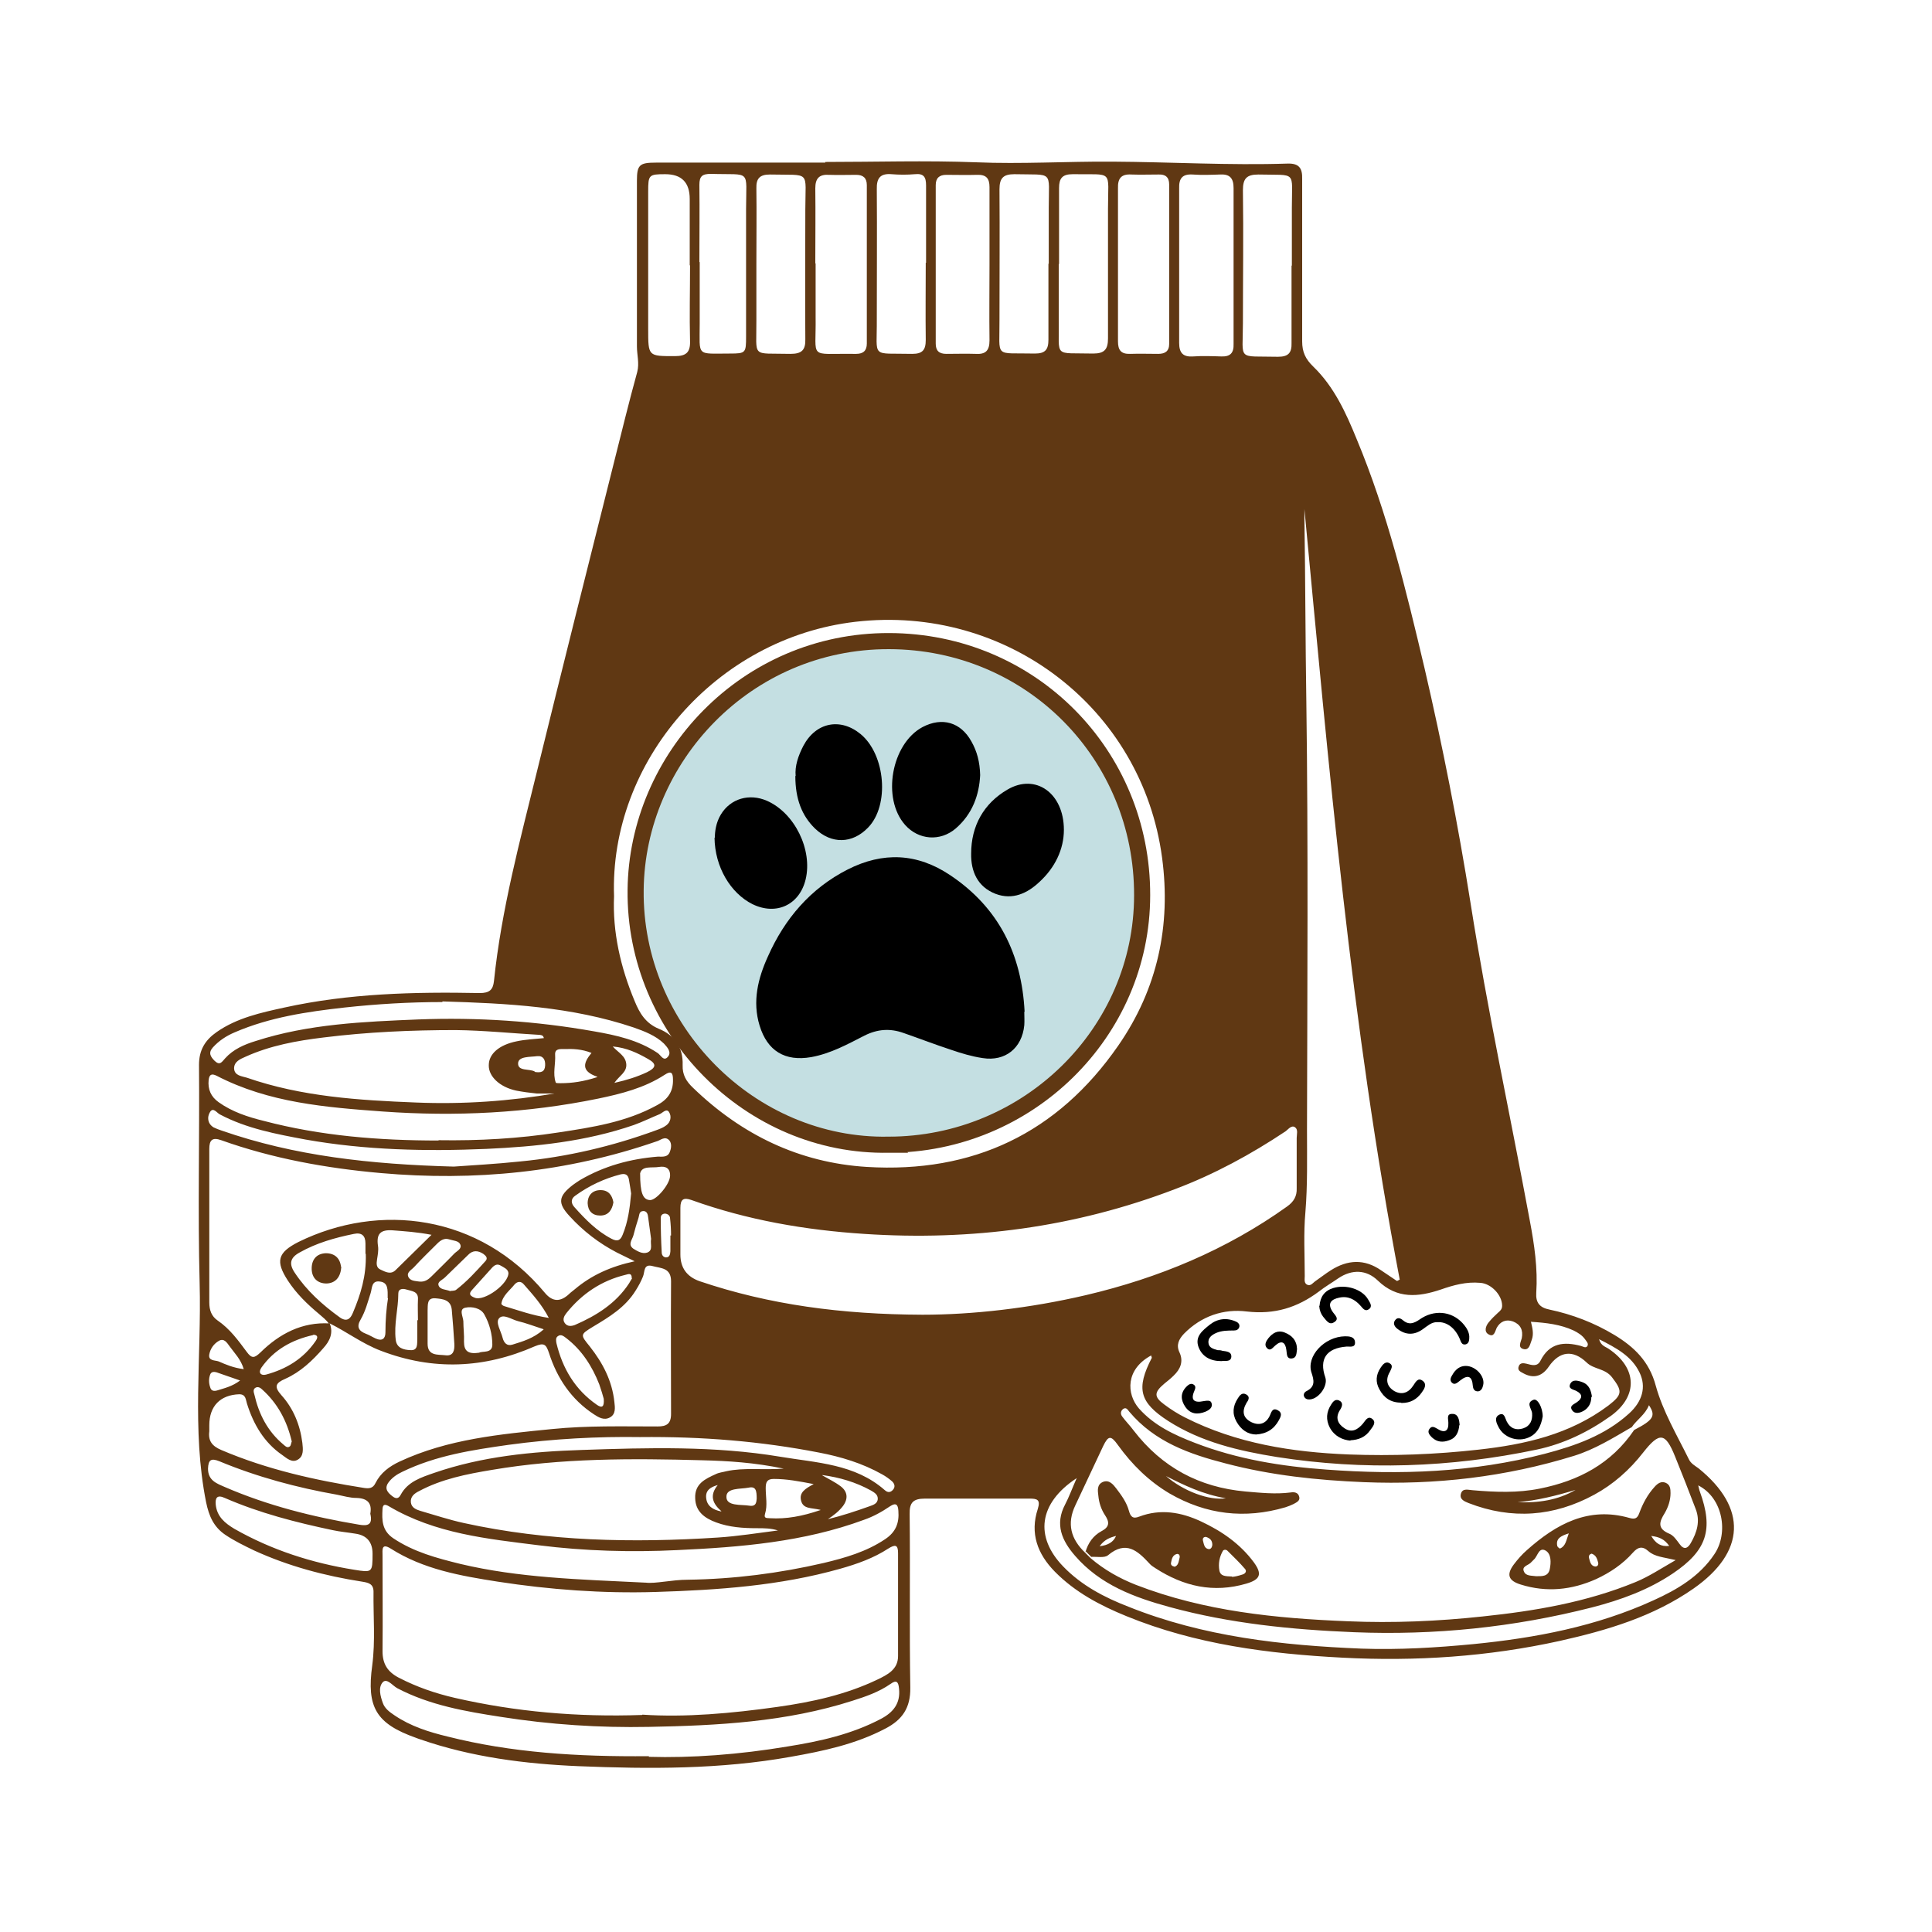 <?xml version="1.0" encoding="UTF-8"?><svg id="Layer_1" xmlns="http://www.w3.org/2000/svg" viewBox="0 0 60 60"><defs><style>.cls-1{fill:#c4dfe2;stroke:#603813;stroke-miterlimit:10;stroke-width:.5px;}.cls-2{fill:#603813;}.cls-3{fill:none;}</style></defs><rect class="cls-3" width="60" height="60"/><path class="cls-2" d="m25.62,5.03c1.56,0,3.13-.05,4.69.01,1.41.06,2.82-.03,4.23-.02,1.82.01,3.63.12,5.45.06.36-.01.46.15.45.48v5.04c0,.33.1.55.35.79.64.62,1.01,1.43,1.34,2.24.96,2.3,1.54,4.71,2.11,7.12.56,2.41,1.04,4.85,1.43,7.3.52,3.3,1.23,6.57,1.84,9.86.14.74.25,1.48.2,2.24-.02.31.11.46.41.52.71.15,1.39.41,2.02.79.61.37,1.08.82,1.28,1.57.22.8.66,1.54,1.03,2.29.06.13.19.2.3.28,1.52,1.23,1.46,2.6-.15,3.73-1.26.88-2.69,1.3-4.16,1.63-2.22.49-4.48.64-6.75.52-2.29-.12-4.56-.41-6.71-1.29-.81-.33-1.59-.74-2.22-1.38-.54-.55-.78-1.19-.53-1.95.09-.29-.02-.32-.26-.32-1.08,0-2.16,0-3.24,0-.37,0-.49.12-.48.49.02,1.79-.01,3.59.02,5.38.01.63-.25,1-.77,1.27-.93.49-1.93.7-2.95.88-2.18.39-4.38.38-6.58.29-1.66-.07-3.32-.28-4.91-.83-.05-.02-.1-.03-.14-.05-1.24-.44-1.54-.95-1.36-2.25.1-.76.03-1.52.04-2.29,0-.25-.17-.28-.35-.31-1.16-.18-2.29-.48-3.36-.97-.31-.15-.62-.3-.9-.49-.35-.24-.5-.57-.59-1.01-.45-2.25-.14-4.53-.2-6.79-.06-2.26,0-4.53-.02-6.79,0-.46.19-.77.55-1.02.63-.44,1.37-.6,2.1-.76,2-.44,4.03-.49,6.07-.45.3,0,.41-.1.44-.37.23-2.22.81-4.37,1.34-6.53.78-3.18,1.58-6.36,2.38-9.55.24-.95.47-1.9.73-2.84.07-.27-.01-.53-.01-.79v-5.15c0-.49.08-.56.59-.56h5.26v-.02Zm-15.4,36.09c-.08-.13-.21-.22-.32-.32-.36-.3-.7-.63-.96-1.03-.39-.6-.32-.87.33-1.2,2.5-1.23,5.62-.87,7.66,1.59.23.27.47.28.74.03.05-.05.12-.1.18-.15.52-.44,1.12-.71,1.86-.87-.24-.12-.39-.19-.55-.27-.56-.29-1.05-.67-1.47-1.13-.38-.41-.35-.62.1-.97.07-.05.14-.1.22-.15.75-.44,1.56-.66,2.42-.73.15,0,.32.03.38-.17.04-.11.05-.24-.02-.33-.14-.16-.28,0-.41.03-2.78.96-5.64,1.24-8.56.98-1.69-.15-3.35-.45-4.95-1.02-.28-.1-.37,0-.37.27v4.77c0,.24.07.43.26.56.38.26.64.62.9.97.16.22.24.2.43.02.59-.58,1.29-.95,2.15-.9.12.3,0,.55-.2.77-.34.39-.71.74-1.18.95-.3.13-.36.24-.12.51.37.41.58.92.65,1.48.02.19.05.41-.14.52-.18.11-.34-.04-.48-.14-.57-.39-.9-.96-1.1-1.6-.04-.12-.03-.29-.24-.29-.59.02-.93.37-.93.96v.19c-.04.3.09.46.37.58,1.43.61,2.92.94,4.44,1.18.14.02.27.02.35-.15.16-.32.43-.52.75-.67,1.5-.7,3.13-.85,4.74-1.01,1.09-.11,2.18-.08,3.27-.08.28,0,.42-.08.42-.39,0-1.37-.01-2.74,0-4.12,0-.42-.31-.4-.57-.47-.29-.08-.24.17-.3.32s-.14.3-.23.44c-.32.52-.82.82-1.32,1.12-.41.25-.4.25-.1.62.4.51.69,1.06.76,1.72.02.17.05.38-.14.48-.18.1-.35,0-.5-.1-.7-.46-1.14-1.12-1.39-1.9-.09-.27-.15-.33-.44-.21-1.57.69-3.16.76-4.78.14-.58-.22-1.06-.59-1.61-.86v.03Zm40.44,3.21c-.57.33-1.13.68-1.77.88-2.13.66-4.31.91-6.53.82-1.45-.06-2.88-.21-4.29-.58-1.13-.29-2.21-.67-3-1.61-.05-.06-.09-.14-.18-.09-.09.06-.1.16-.04.24.11.15.25.29.36.44.88,1.14,2.03,1.76,3.47,1.89.47.04.93.09,1.4.03.12-.02.24,0,.27.14.03.12-.09.17-.18.22-.08.04-.16.07-.25.1-1.26.37-2.46.23-3.6-.43-.64-.38-1.16-.89-1.6-1.5-.22-.31-.3-.3-.46.03-.29.61-.57,1.22-.86,1.83-.28.58-.14,1.06.3,1.48l.17.17c.42.36.9.63,1.41.83,2.12.82,4.34,1.04,6.58,1.13,1.4.06,2.8,0,4.19-.15,1.62-.17,3.22-.44,4.75-1.07.41-.17.77-.41,1.24-.68-.37-.09-.65-.1-.85-.28-.19-.17-.33-.12-.48.05-.32.36-.71.62-1.14.82-.76.34-1.54.42-2.34.17-.39-.12-.45-.31-.22-.62.12-.16.26-.32.41-.45.91-.81,1.91-1.36,3.18-1,.17.05.25.02.31-.15.11-.3.26-.58.48-.82.09-.1.2-.18.34-.12s.15.19.15.32c0,.22-.07.43-.18.62-.17.27-.24.48.14.64.13.05.23.2.32.32.14.2.26.13.35-.03.19-.33.3-.68.15-1.06-.21-.55-.42-1.09-.64-1.63-.3-.74-.48-.77-.99-.12-.42.54-.93.99-1.52,1.31-1.25.68-2.56.78-3.9.26-.12-.05-.29-.11-.24-.29s.22-.12.36-.11c.7.06,1.4.09,2.09-.05,1.2-.24,2.22-.77,2.93-1.82.6-.31.68-.44.46-.77-.12.3-.38.45-.54.69h-.01Zm-3.12-3.3c.05.21.1.39.03.58-.05.12-.07.32-.24.29-.21-.04-.1-.22-.07-.34.05-.25-.04-.43-.27-.52-.22-.08-.4,0-.51.2-.05.11-.08.3-.25.2-.15-.08-.09-.26,0-.37s.19-.21.29-.3c.07-.06.13-.11.13-.22,0-.33-.34-.69-.68-.71-.43-.04-.83.07-1.23.21-.69.23-1.35.3-1.95-.28-.35-.34-.8-.36-1.23-.07-.2.14-.41.26-.6.41-.67.5-1.38.72-2.24.62-.72-.09-1.41.14-1.95.69-.16.17-.25.35-.14.58.13.28.03.52-.18.72-.09.09-.19.17-.29.25-.32.27-.33.41,0,.65.2.15.42.29.64.4,1.6.81,3.33,1.08,5.09,1.15,1.35.05,2.69,0,4.03-.15,1.44-.16,2.83-.47,4.03-1.37.44-.34.44-.45.11-.88-.22-.28-.57-.24-.79-.46-.42-.4-.84-.35-1.17.13-.21.31-.48.38-.79.21-.09-.05-.2-.09-.14-.23.04-.1.14-.09.23-.07.16.04.34.11.44-.09.28-.56.73-.6,1.26-.46.07.02.15.08.2,0,.04-.08-.03-.14-.07-.2-.09-.13-.22-.21-.36-.28-.41-.19-.85-.24-1.32-.27h0Zm-18.89-.2c1.55,0,3.33-.2,5.08-.61,2.25-.53,4.35-1.4,6.24-2.75.21-.15.31-.32.3-.57v-1.56c0-.11.05-.26-.05-.33-.11-.08-.21.06-.29.12-1.08.72-2.22,1.34-3.44,1.8-3.11,1.19-6.33,1.61-9.65,1.39-1.84-.12-3.63-.43-5.36-1.05-.25-.09-.35-.03-.35.24v1.45q0,.62.6.83c2.16.73,4.4,1.03,6.92,1.04Zm-8.7,12.42c1.34.09,2.77-.04,4.19-.24,1.07-.15,2.13-.38,3.11-.85.31-.15.64-.31.64-.73v-3.2c0-.26-.09-.27-.3-.14-.46.3-.97.48-1.5.63-1.88.53-3.8.66-5.73.72-1.64.05-3.28-.07-4.9-.32-1.15-.18-2.31-.38-3.33-1.03-.29-.18-.25.05-.25.21,0,.99.01,1.98,0,2.98,0,.4.16.64.5.82.56.29,1.14.49,1.75.63,1.88.43,3.79.6,5.81.53h0Zm-.88-25.42c-.05,1.11.2,2.21.64,3.26.15.37.34.69.75.86.49.2.76.58.74,1.13-.01.3.11.5.32.7,1.51,1.46,3.3,2.33,5.4,2.46,3.29.2,5.92-1.04,7.81-3.77,1.22-1.76,1.64-3.73,1.36-5.83-.62-4.66-4.85-7.87-9.52-7.33-4.33.5-7.65,4.35-7.5,8.53h0Zm21.44-12.01v.3c.03,1.9.03,3.81.06,5.71.06,4.42.03,8.84.02,13.27,0,.85.02,1.7-.05,2.55-.06.66-.02,1.32-.02,1.98,0,.1-.03.22.08.27s.18-.07.26-.12c.16-.11.31-.23.47-.33.52-.33,1.04-.36,1.56,0,.16.11.33.22.49.33.03,0,.06-.03.09-.04-1.51-7.91-2.2-15.92-2.96-23.93h0Zm-16.17,29.79c-.91-.19-1.73-.24-2.53-.26-2.18-.06-4.37-.07-6.54.3-.78.13-1.55.28-2.26.66-.14.07-.27.17-.25.35.02.16.16.22.29.26.45.13.9.28,1.36.38,2.6.57,5.24.62,7.88.45.62-.04,1.24-.14,1.87-.22-.22-.07-.43-.07-.65-.07-.44,0-.86-.03-1.27-.18-.35-.13-.64-.33-.65-.75-.02-.45.31-.6.64-.75.1-.05.22-.06.33-.09.55-.12,1.11-.03,1.78-.08Zm-7.06-11.65c-.2,0-.4,0-.61,0-.21-.02-.43-.05-.64-.09-.51-.11-.86-.44-.85-.79,0-.35.32-.63.86-.74.28-.06.56-.07.85-.1-.02-.09-.07-.09-.12-.1-.87-.05-1.75-.14-2.62-.15-1.37,0-2.74.06-4.1.23-.83.1-1.66.25-2.43.6-.16.07-.35.15-.35.36.01.23.24.24.4.29,1.7.59,3.48.7,5.25.77,1.46.06,2.91-.04,4.36-.29h0Zm2.87,20.6c1.31.04,2.81-.07,4.3-.32,1.01-.16,2-.38,2.91-.86.38-.2.61-.48.56-.94-.02-.23-.09-.27-.27-.14-.36.25-.77.39-1.18.52-2.06.66-4.19.77-6.32.81-1.53.03-3.07-.07-4.59-.31-1.1-.17-2.21-.36-3.22-.89-.15-.08-.32-.32-.45-.19-.15.16-.08.43,0,.65.06.17.21.28.36.38.5.34,1.07.52,1.65.66,1.98.5,4.01.63,6.25.61v.02Zm-.1-5.41c.3.04.81-.09,1.31-.09,1.43-.02,2.84-.2,4.22-.52.67-.16,1.33-.35,1.91-.74.33-.22.44-.5.41-.88-.01-.2-.08-.26-.26-.14-.25.17-.52.32-.81.42-1.87.69-3.84.85-5.8.94-1.43.07-2.87.03-4.3-.15-1.6-.2-3.21-.36-4.65-1.21-.12-.07-.19-.07-.2.08-.02.35-.02.67.33.91.64.43,1.36.62,2.09.8,1.81.43,3.67.48,5.73.58h.02Zm-6.43-13.74c1.25.02,2.49-.05,3.72-.24,1.05-.16,2.11-.32,3.07-.85.32-.17.5-.41.49-.79,0-.21-.05-.29-.26-.15-.63.41-1.35.59-2.07.74-2.2.45-4.42.56-6.67.4-1.78-.13-3.55-.27-5.17-1.11-.16-.08-.23-.04-.25.13-.03.29.07.52.31.69.42.3.91.46,1.4.58,1.78.47,3.6.61,5.43.61h0Zm19.81,10.5c-1.18.78-1.3,1.82-.41,2.74.57.59,1.28.96,2.03,1.25,2.32.93,4.77,1.2,7.24,1.3,1.16.04,2.31-.03,3.46-.14,1.93-.19,3.83-.55,5.6-1.36.73-.33,1.43-.74,1.89-1.43.45-.66.27-1.75-.5-2.14.02.08.03.14.05.19.43,1.18.22,1.83-.83,2.54-.77.52-1.63.83-2.52,1.06-2.43.62-4.89.87-7.39.77-1.94-.08-3.85-.27-5.72-.78-1.1-.3-2.16-.69-2.94-1.59-.41-.47-.64-.98-.31-1.6.12-.23.21-.48.36-.82h0Zm3.19-37.66v2.4c0,.31.12.44.43.42.29-.02.58-.01.88,0,.28.01.39-.11.38-.39v-4.84c0-.31-.12-.44-.43-.42-.28.01-.56.02-.84,0-.32-.02-.43.12-.42.43,0,.8,0,1.6,0,2.4Zm-5.89-.04v-2.4c0-.28-.11-.39-.39-.38-.32.01-.64,0-.95,0-.22,0-.33.1-.33.32v4.92c0,.22.1.32.33.32.31,0,.61-.01.91,0,.31.02.43-.1.43-.42-.01-.79,0-1.58,0-2.36Zm-5.4-.04v1.68c.02,1.34-.24,1.12,1.18,1.14h.08c.22,0,.33-.1.33-.32v-4.92c0-.22-.11-.32-.33-.32-.28,0-.56.01-.84,0-.31-.02-.43.11-.43.42.01.78,0,1.55,0,2.33h.01Zm9.39,0v2.43c0,.27.09.4.38.39.29-.01.58,0,.87,0,.21,0,.34-.08.34-.31v-4.95c0-.23-.12-.32-.33-.31-.28,0-.56.01-.84,0-.32-.02-.43.12-.42.43,0,.77,0,1.55,0,2.32Zm5.4.07v-1.79c0-1.17.17-1-1.04-1.03-.37,0-.48.13-.48.49.02,1.37,0,2.75,0,4.12,0,1.2-.2,1.02,1.09,1.05.32,0,.43-.12.42-.43,0-.8,0-1.6,0-2.4h.01Zm-11.36-.08v-2.4c0-.26-.07-.38-.35-.35-.24.02-.48.02-.72,0-.35-.03-.47.12-.46.47.01,1.35,0,2.69,0,4.04.01,1.23-.2,1.04,1.1,1.07.32,0,.42-.12.42-.43-.01-.8,0-1.6,0-2.4h0Zm3.81.04v-1.75c0-1.18.17-1.01-1.07-1.04-.35,0-.46.13-.46.47.01,1.34,0,2.69,0,4.03.01,1.24-.19,1.04,1.1,1.07.32,0,.42-.12.42-.43,0-.79,0-1.57,0-2.36h.01Zm.31,0v1.75c.02,1.18-.18,1,1.07,1.03.35,0,.46-.13.46-.47,0-1.34,0-2.69,0-4.03,0-1.23.19-1.05-1.1-1.07-.32,0-.42.13-.42.43,0,.79,0,1.57,0,2.36h-.01Zm-9.39-.04v1.79c.01,1.19-.18,1.01,1.06,1.04.35,0,.47-.12.46-.46-.01-1.34,0-2.69,0-4.03,0-1.23.19-1.05-1.1-1.08-.31,0-.43.12-.42.43.01.77,0,1.55,0,2.32h0Zm-1.76-.01v1.9c0,1.04-.12.93.94.93.49,0,.5-.02.5-.53v-3.96c0-1.26.18-1.05-1.09-1.09-.27,0-.36.07-.36.34.01.8,0,1.6,0,2.4h.01Zm-.31.09v-2.06c0-.51-.25-.77-.76-.77s-.53.02-.53.54v4.27c0,.85,0,.84.83.84.34,0,.48-.11.47-.46-.02-.79,0-1.58,0-2.36h0Zm-7.68,22.88c-1.02,0-2.03.06-3.04.17-1.16.13-2.32.3-3.41.77-.26.11-.49.26-.68.47-.15.17-.07.29.06.42.16.15.22.03.32-.08.25-.28.59-.43.95-.54,1.64-.53,3.35-.6,5.05-.67,1.83-.07,3.66.05,5.46.37.69.12,1.37.27,1.97.67.1.06.19.29.33.11.11-.14-.03-.29-.13-.4-.26-.25-.6-.38-.94-.5-1.93-.65-3.93-.75-5.94-.81v.02Zm.35,5.11c.55-.04,1.31-.08,2.07-.16,1.45-.14,2.86-.47,4.22-.97.11-.04.22-.08.31-.15.14-.1.17-.28.09-.41s-.2.02-.29.06c-.27.11-.53.24-.81.34-1.48.51-3.03.67-4.57.74-1.88.08-3.76.04-5.62-.29-.91-.17-1.83-.34-2.66-.78-.1-.05-.21-.24-.31-.07-.09.15-.08.35.11.47.08.04.16.07.25.1,2.27.79,4.62,1.05,7.22,1.12h0Zm5.79,8.4c-1.3-.02-2.69.05-4.08.24-1.13.16-2.26.33-3.31.84-.17.08-.33.19-.44.35-.12.19.01.31.14.41.09.07.18.09.25-.04.22-.42.65-.55,1.05-.69,1.48-.51,3.03-.66,4.58-.71,2.05-.07,4.12-.13,6.16.21,1.13.19,2.32.22,3.25,1.04.08.07.16.08.24,0,.09-.09.07-.19-.01-.27-.09-.08-.2-.16-.31-.22-.62-.35-1.29-.55-1.97-.68-1.8-.35-3.62-.5-5.55-.48Zm15.88-2.54c-.81.43-.78,1.2-.39,1.65.47.53,1.09.82,1.74,1.07,1.32.51,2.69.73,4.09.83,2.28.17,4.54.09,6.77-.49.95-.25,1.87-.57,2.62-1.25.42-.38.54-.83.33-1.27-.25-.52-.73-.77-1.26-1.04.06.21.2.23.3.3.88.59.92,1.46.07,2.08-.7.5-1.46.87-2.31,1.05-2.67.56-5.37.65-8.06.23-1.18-.19-2.35-.46-3.38-1.12-.9-.58-1-1.01-.51-1.96,0,0,0-.02-.02-.07h0Zm-24.19,6.16c0-.36-.18-.57-.53-.62-.24-.04-.48-.06-.71-.11-1.14-.24-2.27-.53-3.35-1-.24-.11-.3,0-.28.21.04.37.28.57.58.75,1.16.66,2.41,1.06,3.72,1.27.56.09.57.09.57-.5Zm-.07-1.24c.06-.33-.09-.48-.43-.49-.2,0-.4-.06-.6-.1-1.25-.22-2.48-.55-3.66-1.04-.25-.1-.34-.05-.35.23,0,.37.27.46.52.57,1.34.58,2.74.93,4.17,1.17.28.05.43,0,.35-.34Zm-.15-8.07v-.32c0-.25-.12-.35-.36-.3-.59.12-1.16.28-1.69.58-.29.16-.33.35-.15.62.37.56.86,1,1.4,1.39.21.15.33.06.41-.14.24-.57.42-1.14.4-1.83h-.01Zm8.25-1.88c-.02-.12-.04-.28-.07-.44-.03-.14-.11-.18-.25-.15-.51.13-.98.35-1.41.66-.15.1-.14.24-.03.36.34.38.69.74,1.15.98.19.1.28.05.35-.13.16-.39.22-.81.26-1.27h0Zm5.88,9.83c-.29-.07-.53-.02-.6-.28s.13-.38.39-.52c-.47-.09-.84-.16-1.24-.16-.21,0-.25.1-.25.29,0,.26.06.53-.02.79-.05.16.07.13.15.14.51.03,1-.06,1.56-.25h.01Zm-12.07-8.54c-.47-.09-.83-.11-1.2-.14-.39-.03-.53.1-.47.49.02.13-.01.28-.03.41-.02.13-.03.26.11.32.15.07.31.16.46.02.36-.35.71-.7,1.13-1.11h0Zm6.21,1.34c0-.17-.11-.12-.19-.1-.75.18-1.36.59-1.84,1.19-.07.09-.13.2-.05.31s.2.1.31.06c.67-.29,1.28-.67,1.69-1.3.03-.05.06-.11.09-.15h-.01Zm-.87,3.75c-.03-.11-.08-.28-.14-.45-.22-.56-.54-1.06-1.02-1.43-.08-.06-.17-.14-.27-.06-.07.05-.05.14-.04.21.19.79.58,1.45,1.26,1.92.16.11.23.06.21-.19Zm-5.47-2.28v.57c0,.39.32.33.56.36.25.03.28-.17.27-.36-.02-.35-.05-.71-.08-1.06-.03-.31-.29-.33-.51-.35-.27-.02-.23.21-.24.38,0,.15,0,.3,0,.46Zm-.32-.16h.02c0-.21-.01-.43,0-.64.02-.26-.19-.26-.35-.31-.12-.04-.26-.03-.26.12,0,.48-.14.95-.08,1.44.03.26.25.31.45.32.25.02.21-.2.22-.35v-.57h0Zm-.92-.68c0-.27.02-.49-.24-.52-.27-.04-.24.21-.29.36-.09.28-.16.56-.31.82-.13.22-.07.35.16.44.11.04.2.1.31.15.2.09.3,0,.3-.19,0-.38.03-.76.08-1.06h-.01Zm2.84,1.69c.1-.06.41.03.41-.25,0-.32-.09-.66-.25-.94-.11-.2-.39-.25-.58-.21-.22.04-.08.27-.07.42,0,.21.03.43.02.64,0,.29.13.39.47.34Zm3.67-8.57c-.53-.18-.42-.45-.18-.74-.3-.12-.57-.13-.85-.12-.12,0-.29-.02-.28.17.02.29-.08.59.02.87,0,.02.09.02.14.02.37,0,.72-.05,1.15-.19h0Zm-5.53,6.36c.18.02.29-.07.39-.17.23-.23.47-.46.7-.7.08-.08.25-.15.18-.29-.05-.11-.22-.11-.34-.15-.15-.05-.27.03-.37.13-.24.24-.49.48-.72.73-.08.09-.24.16-.18.3.06.14.23.13.34.15Zm-3.29,1.66c-.67.15-1.22.46-1.61,1.01-.11.16-.02.26.14.22.63-.17,1.16-.49,1.54-1.04.07-.1.09-.19-.07-.2h0Zm-.67,3.3c-.15-.64-.44-1.18-.92-1.61-.05-.05-.13-.1-.21-.05s-.05.14-.03.21c.14.61.41,1.14.9,1.55.06.05.12.12.2.06.04-.03.04-.11.06-.15h0Zm16.48,1.06c.19.11.4.21.57.34.21.16.24.38.07.61-.13.17-.29.29-.47.41.45-.11.87-.25,1.29-.4.11-.04.26-.08.26-.24,0-.13-.11-.19-.21-.25-.47-.26-.98-.41-1.51-.48h0Zm-11.55-5.73s.13,0,.17-.03c.34-.26.63-.58.92-.9.08-.09.01-.16-.07-.22-.17-.11-.33-.12-.48.04-.23.23-.48.46-.71.69-.08.08-.24.13-.2.25.05.14.23.12.37.18h0Zm3.06.85c-.23-.44-.51-.74-.78-1.05-.09-.11-.2-.1-.29,0-.15.19-.37.34-.41.6,0,.02.05.06.08.07.44.13.87.29,1.4.37h0Zm2.83-4.5c0,.6.08.82.31.83.2,0,.61-.49.62-.75.01-.25-.15-.31-.34-.28-.22.04-.53-.05-.59.2Zm-3,4.84c-.31-.1-.54-.19-.79-.25-.2-.05-.46-.24-.59-.09-.12.13.06.4.11.61.04.15.13.26.3.21.32-.1.65-.19.97-.47h0Zm-1.09-1.75c-.02-.12-.13-.16-.23-.22-.11-.07-.19-.03-.27.05-.21.23-.42.47-.63.7-.12.13-.05.19.08.24.29.13,1.07-.43,1.05-.78h0Zm3.24-7.03c.17.19.4.29.42.55.02.25-.22.36-.37.58.4-.09.71-.19,1.01-.33.29-.14.31-.26.04-.41-.33-.19-.67-.35-1.09-.39h-.01Zm1.19,5.97c-.03-.21-.06-.44-.09-.66-.01-.09-.03-.19-.14-.2-.15,0-.13.12-.16.21-.06.18-.11.36-.16.55-.04.14-.18.28,0,.41.13.08.28.17.43.12.19-.07.09-.26.12-.42h0Zm-12.65,4.05c-.09-.31-.29-.5-.44-.71-.08-.11-.17-.26-.33-.17s-.27.25-.3.42c-.04.21.18.18.29.22.23.1.46.2.78.24Zm40.13,6.43c.18,0,.38.02.43-.22.04-.2.05-.46-.12-.57-.22-.13-.25.16-.37.27l-.11.11c-.09.08-.28.11-.2.27.06.14.24.12.37.14Zm-24.2-2.4c0-.25-.02-.4-.25-.35-.26.05-.7,0-.69.29,0,.29.45.23.71.27.23.04.22-.14.23-.22h0Zm-2.67-8.18h.01c0-.18-.01-.35-.03-.53,0-.08-.06-.14-.15-.15-.09,0-.14.05-.14.14,0,.35.01.71.03,1.06,0,.08.04.15.13.16.12,0,.13-.1.14-.19v-.49h.01Zm-13.38,4.5c-.28-.1-.5-.17-.72-.25-.07-.02-.16-.03-.2.06-.05.13-.05.27,0,.41.03.11.12.12.22.09.22-.07.46-.12.71-.31h0Zm9.16-9.58c.19.03.31,0,.32-.2.01-.18-.06-.31-.25-.29-.22.03-.58,0-.59.22-.01.26.36.16.52.26h0Zm19.6,12.55c.54.47,1.35.77,1.86.69-.71-.12-1.29-.4-1.86-.69Zm-13.81,1.09c-.26-.23-.38-.48-.11-.81-.23.06-.38.17-.36.39.02.26.21.38.47.43h0Zm26.53-.66c-.6.18-1.19.33-1.8.38.64.03,1.25-.06,1.8-.38Zm-.21,1.35c-.25.08-.4.16-.36.38,0,.04.08.1.09.09.18-.08.19-.26.27-.47Zm.71.63c-.07.02-.1.07-.08.14.03.11.05.24.19.26.08,0,.11-.06.09-.13-.03-.11-.06-.22-.2-.27Zm2.41-.24c-.15-.21-.31-.28-.56-.31.14.23.29.34.56.31Z"/><path class="cls-2" d="m33.71,48.2c.08-.28.24-.51.5-.65.25-.13.25-.28.11-.49-.12-.18-.19-.39-.21-.61-.02-.16-.05-.35.15-.43.19-.07.31.08.41.21.16.21.32.43.39.69.05.18.12.26.32.18.66-.25,1.3-.14,1.92.15.64.3,1.21.69,1.64,1.27.26.36.21.53-.23.66-1.02.3-1.95.09-2.83-.48-.06-.04-.13-.08-.18-.14-.37-.4-.73-.73-1.29-.26-.11.09-.34.04-.52.05l-.17-.17v.02Zm4.55.77c.07,0,.2-.03.32-.07.08-.02.15-.09.09-.17-.17-.2-.36-.38-.55-.57-.04-.04-.11-.04-.14,0-.11.19-.15.4-.11.62.04.18.2.17.39.18Zm-.81-1.24c-.07,0-.11.04-.09.12.03.11.04.24.18.26.07,0,.1-.06.11-.13,0-.14-.07-.21-.2-.25Zm-3.3.29c.26-.03.43-.13.51-.32-.19.05-.36.11-.51.32Zm2.32.64c.13-.04.13-.16.16-.27.02-.06,0-.14-.08-.13-.13.03-.16.15-.18.26-.02.07.02.12.1.13h0Z"/><path d="m41.76,41.5c.12,0,.3,0,.32.17.02.2-.16.14-.27.15-.62.05-.85.39-.65.96.09.28-.24.71-.53.68-.04,0-.1-.03-.12-.07-.05-.08,0-.16.07-.19.27-.14.23-.33.15-.57-.17-.51.4-1.12,1.04-1.13h-.01Z"/><path d="m44.63,41.06c-.18,0-.3.12-.43.21-.27.2-.54.2-.8,0-.08-.06-.15-.16-.08-.26.08-.12.18-.07.26,0,.22.18.4.04.58-.08.46-.28,1-.18,1.32.23.08.1.14.21.15.34,0,.1,0,.22-.11.25-.13.03-.15-.09-.19-.18-.15-.34-.4-.52-.68-.51h-.02Z"/><path d="m37.92,42.27c-.33,0-.59-.14-.7-.44-.12-.33.14-.52.35-.69.24-.19.53-.23.83-.09.06.03.1.08.09.15-.02.09-.09.12-.17.12-.19,0-.38,0-.56.08-.13.06-.25.15-.23.31.02.15.15.18.28.22.05,0,.1,0,.15.02.12.02.29.02.28.19-.02.17-.2.11-.31.13h0Z"/><path d="m39.02,44.55c-.27,0-.48-.15-.62-.4s-.11-.49.04-.72c.06-.1.14-.2.27-.12.12.07.06.18,0,.26-.15.26-.11.47.16.6.26.12.47.03.58-.24.05-.13.1-.21.24-.13.14.08.09.19.03.3-.15.28-.38.43-.72.45h.02Z"/><path d="m40.98,40.55c.02-.28.16-.47.43-.55.4-.12.9.04,1.08.36.05.09.15.21.02.3-.11.08-.18-.02-.25-.1-.18-.21-.4-.32-.67-.26-.24.05-.38.17-.21.43.07.11.24.23.04.34-.15.09-.24-.08-.33-.18-.07-.09-.11-.2-.12-.33h0Z"/><path d="m41.94,44.74c-.24-.02-.49-.13-.64-.4-.13-.25-.11-.49.04-.72.05-.08.12-.18.24-.13.14.06.11.18.04.29-.16.24-.08.44.14.58.23.15.41.03.56-.14.08-.09.15-.26.29-.16.15.11.02.25-.06.36-.14.2-.34.3-.63.31h.02Z"/><path d="m47.91,43.99c-.05.28-.16.57-.51.68-.32.1-.69-.04-.85-.33-.07-.13-.16-.31,0-.4.17-.09.19.1.24.2.11.22.29.29.51.22.22-.07.3-.25.28-.48-.02-.14-.2-.32.05-.41.12-.04.28.24.28.52Z"/><path d="m43.51,43.56c-.32,0-.53-.15-.67-.41-.13-.23-.11-.46.04-.68.06-.09.15-.21.28-.13.12.07.04.18,0,.27-.14.24-.09.45.14.59.23.13.44.06.59-.17.07-.1.14-.26.29-.15.15.11.05.26-.03.37-.15.21-.35.32-.61.32h-.02Z"/><path d="m45.52,42.42c.31,0,.61.33.54.6-.02.09-.06.18-.16.19-.11,0-.15-.07-.16-.17-.02-.3-.15-.36-.39-.17-.08.06-.17.16-.26.07-.1-.1,0-.21.05-.3.09-.13.21-.22.38-.22Z"/><path d="m37.27,43.53c.21-.03.33-.07.36.06s-.08.2-.19.25c-.25.1-.47.08-.63-.15-.14-.21-.16-.42.03-.62.06-.06.14-.13.23-.07.08.05.05.13.02.2-.14.32.06.34.18.33Z"/><path d="m45.32,44.26c-.02.22-.1.4-.32.47-.19.07-.37.06-.53-.09-.07-.07-.15-.16-.08-.26.08-.12.17-.05.26,0,.21.13.34.07.33-.19,0-.12-.07-.29.13-.28.18,0,.21.19.22.35h-.01Z"/><path d="m40.28,41.9c-.02.12,0,.28-.18.29-.15,0-.13-.14-.15-.26-.03-.25-.15-.32-.35-.14-.08.07-.15.18-.25.08s-.03-.22.04-.31c.13-.16.29-.26.5-.18.23.09.38.24.39.51h0Z"/><path d="m49.42,43.38c0,.19-.08.34-.23.43-.12.07-.28.12-.37-.02s.07-.18.16-.25c.17-.12.17-.24-.02-.34-.09-.05-.26-.06-.2-.21.07-.16.23-.12.37-.07.23.08.28.27.31.46h-.02Z"/><path class="cls-1" d="m27.6,35.55c-4.3.08-7.91-3.57-7.86-7.91.04-4.09,3.42-7.74,7.87-7.73,4.42.01,7.87,3.53,7.86,7.89,0,4.27-3.55,7.75-7.88,7.75h.01Z"/><path class="cls-2" d="m10.6,39.34c-.02.31-.17.51-.46.52-.27,0-.45-.16-.46-.44-.01-.3.15-.49.44-.5.27,0,.44.15.47.42h.01Z"/><path class="cls-2" d="m19.05,37.34c-.04.23-.15.41-.41.41-.24,0-.38-.14-.39-.38,0-.26.16-.41.4-.41s.36.15.4.38Z"/><path d="m31.81,31.42c0,.14.01.28,0,.42-.07.71-.59,1.13-1.29,1.02-.34-.05-.67-.15-.99-.26-.49-.16-.98-.35-1.47-.52-.42-.15-.81-.12-1.21.08-.53.27-1.05.56-1.66.67-.81.14-1.36-.19-1.6-.98-.23-.75-.05-1.47.26-2.15.52-1.17,1.32-2.11,2.48-2.7,1.09-.55,2.15-.51,3.18.18,1.51,1.01,2.22,2.46,2.31,4.24h-.01Z"/><path d="m22.2,26.02c0-.18.03-.47.19-.73.3-.49.88-.66,1.43-.42.86.38,1.42,1.52,1.2,2.44-.19.79-.91,1.13-1.65.77-.68-.34-1.17-1.15-1.18-2.07h0Z"/><path d="m30.44,24.07c-.03.62-.24,1.21-.76,1.66-.48.41-1.15.36-1.57-.11-.73-.82-.43-2.52.54-3.04.61-.32,1.19-.15,1.52.45.17.3.26.63.27,1.04Z"/><path d="m24.71,24.1c-.03-.31.08-.63.24-.94.39-.73,1.15-.88,1.78-.36.77.64.9,2.21.23,2.9-.49.51-1.14.52-1.65.03-.41-.4-.61-.92-.61-1.63h.01Z"/><path d="m33.04,25.77c0,.61-.28,1.18-.76,1.62-.37.35-.83.57-1.36.37-.57-.22-.77-.71-.76-1.25,0-.86.39-1.56,1.13-1.99.87-.51,1.75.11,1.75,1.25Z"/></svg>